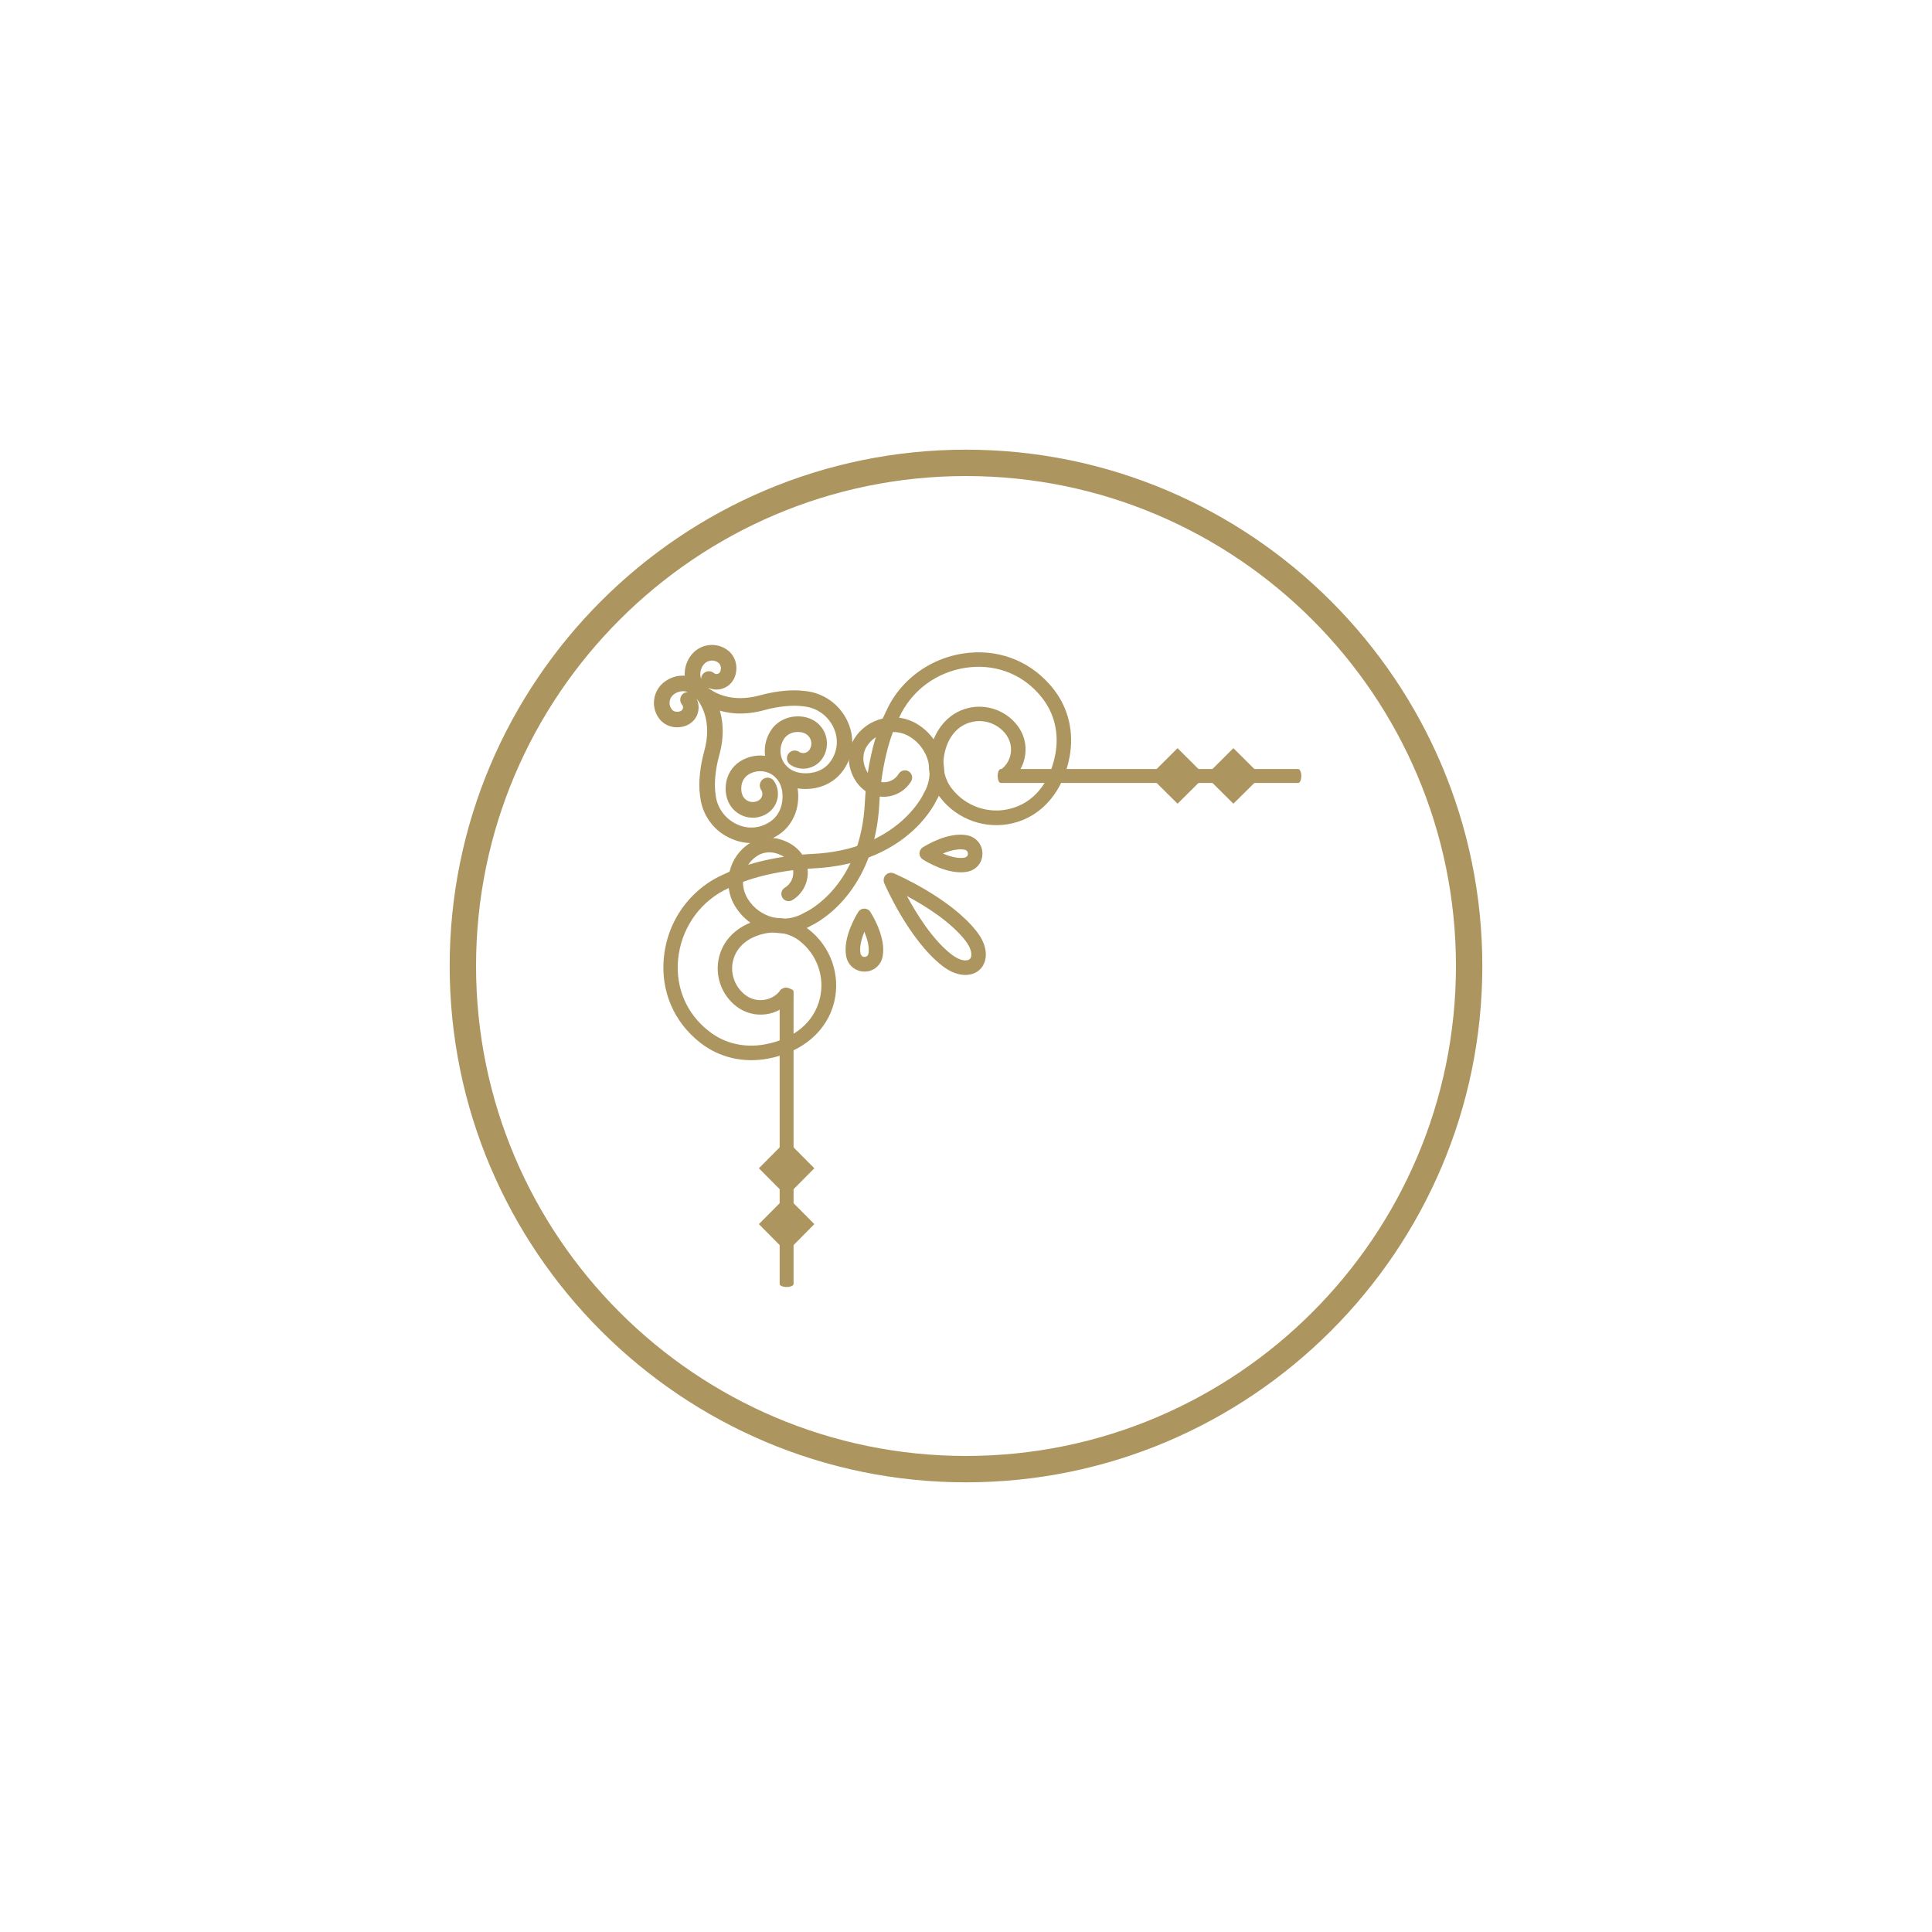 <?xml version="1.0" encoding="utf-8"?>
<!-- Generator: Adobe Illustrator 27.3.0, SVG Export Plug-In . SVG Version: 6.00 Build 0)  -->
<svg version="1.1" id="Camada_1" xmlns="http://www.w3.org/2000/svg" xmlns:xlink="http://www.w3.org/1999/xlink" x="0px" y="0px"
	 viewBox="0 0 200 200" style="enable-background:new 0 0 200 200;" xml:space="preserve">
<style type="text/css">
	.st0{fill:#502B3A;}
	.st1{fill:none;stroke:#502B3A;stroke-miterlimit:10;}
	.st2{fill:none;stroke:#502B3A;stroke-width:0.5;stroke-miterlimit:10;}
	.st3{fill:#FFFFFF;stroke:#502B3A;stroke-width:0.5;stroke-miterlimit:10;}
	.st4{clip-path:url(#SVGID_00000039832375456195123120000006665760517712098432_);}
	.st5{fill:none;stroke:#502B3A;stroke-width:0.75;stroke-miterlimit:10;}
	.st6{fill:#A7905F;}
	.st7{fill:#6F515C;stroke:#502B3A;stroke-miterlimit:10;}
	.st8{fill:none;stroke:#511A09;stroke-width:0.5;stroke-miterlimit:10;}
	.st9{fill:url(#);}
	.st10{fill:#502B3A;stroke:#502B3A;stroke-width:0.75;stroke-miterlimit:10;}
	.st11{clip-path:url(#SVGID_00000050630046591034029360000006966513035256847251_);}
	.st12{fill:#3A7E0C;}
	.st13{fill:#499E0F;}
	.st14{fill:none;}
	.st15{fill:#FFFFFF;}
	.st16{fill-rule:evenodd;clip-rule:evenodd;fill:#502B3A;}
	.st17{fill-rule:evenodd;clip-rule:evenodd;fill:none;stroke:#502B3A;stroke-miterlimit:10;}
	.st18{clip-path:url(#SVGID_00000005962005544206357230000013342227982569621166_);}
	.st19{fill:#FFFFFF;stroke:#502B3A;stroke-miterlimit:10;}
	.st20{fill:#491E2F;}
	.st21{fill:#502B3A;stroke:#502B3A;stroke-miterlimit:10;}
	.st22{clip-path:url(#SVGID_00000129925313515049158380000001894789108015146394_);}
	.st23{clip-path:url(#SVGID_00000101074958930634211890000013651113251311121847_);}
	.st24{fill:#511A09;}
	.st25{fill:#6F515C;}
	.st26{fill:#AD965F;}
	.st27{fill:#AD965F;stroke:#502B3A;stroke-miterlimit:10;}
	.st28{fill:#AC955F;}
	.st29{fill-rule:evenodd;clip-rule:evenodd;fill:#AC955F;}
</style>
<g>
	<g>
		<defs>
			<path id="SVGID_00000147218667041068711900000004596032485979600789_" d="M100,153.45c-29.47,0-53.45-23.98-53.45-53.45
				S70.53,46.55,100,46.55s53.45,23.98,53.45,53.45S129.47,153.45,100,153.45z M100,49.28c-27.97,0-50.72,22.75-50.72,50.72
				s22.75,50.72,50.72,50.72c27.96,0,50.72-22.75,50.72-50.72S127.97,49.28,100,49.28z"/>
		</defs>
		<use xlink:href="#SVGID_00000147218667041068711900000004596032485979600789_"  style="overflow:visible;fill:#AC955F;"/>
		<clipPath id="SVGID_00000018236402310870953110000011808032583880163253_">
			<use xlink:href="#SVGID_00000147218667041068711900000004596032485979600789_"  style="overflow:visible;"/>
		</clipPath>
	</g>
	<g>
		<g>
			<g>
				<g>
					<g>
						<g>
							<path class="st28" d="M71.75,92.68c0.87-0.87,1.89-1.59,3.04-2.11l0.29-0.13c2.24-1.1,5.6-1.87,8.98-2.04
								c8.85-0.4,11.5-6.14,11.53-6.2c0.01-0.03,0.03-0.06,0.04-0.08c1.21-2.01,0.55-4.65-1.47-5.87c-1.53-0.93-3.53-0.45-4.46,1.06
								c-0.34,0.55-0.42,1.28-0.21,1.95c0.31,0.99,0.96,1.62,1.78,1.71c0.7,0.08,1.4-0.25,1.76-0.86c0.22-0.36,0.68-0.47,1.03-0.26
								c0.36,0.21,0.47,0.68,0.26,1.03c-0.67,1.11-1.94,1.73-3.23,1.58c-1.41-0.17-2.55-1.2-3.04-2.76
								c-0.34-1.08-0.2-2.27,0.36-3.19c1.36-2.22,4.29-2.92,6.53-1.56c2.72,1.65,3.61,5.19,2,7.9c-0.3,0.64-3.36,6.62-12.81,7.05
								c-3.13,0.16-6.35,0.89-8.41,1.9l-0.31,0.14c-2.76,1.26-4.69,3.83-5.15,6.87c-0.44,2.89,0.53,5.65,2.66,7.55
								c0.17,0.15,0.34,0.29,0.52,0.43c1.6,1.24,3.65,1.71,5.76,1.32c3.01-0.56,5.08-2.29,5.67-4.75c0.54-2.22-0.29-4.56-2.11-5.97
								c-0.93-0.72-2.17-1.01-3.39-0.79c-1.85,0.33-3.11,1.36-3.48,2.83c-0.33,1.32,0.17,2.72,1.25,3.56
								c0.55,0.43,1.24,0.61,1.93,0.52c0.68-0.09,1.29-0.43,1.7-0.98c0.26-0.33,0.73-0.39,1.06-0.14c0.33,0.25,0.39,0.73,0.14,1.06
								c-0.66,0.86-1.62,1.41-2.7,1.55c-1.09,0.14-2.17-0.15-3.04-0.82c-1.56-1.2-2.26-3.21-1.79-5.11c0.5-2.05,2.25-3.53,4.68-3.96
								c1.64-0.29,3.31,0.11,4.58,1.09c2.29,1.77,3.33,4.71,2.66,7.51c-0.73,3.02-3.29,5.21-6.86,5.88
								c-2.54,0.47-5.01-0.1-6.96-1.61c-0.21-0.16-0.41-0.33-0.6-0.5c-2.51-2.25-3.66-5.49-3.15-8.9
								C69.13,96.3,70.18,94.25,71.75,92.68z"/>
						</g>
						<g>
							<path class="st28" d="M93.81,70.62c1.57-1.57,3.62-2.62,5.9-2.97c3.41-0.52,6.65,0.63,8.9,3.15c0.17,0.19,0.34,0.39,0.5,0.6
								c1.51,1.95,2.08,4.42,1.61,6.96c-0.66,3.57-2.86,6.14-5.88,6.86c-2.8,0.67-5.75-0.37-7.51-2.66
								c-0.98-1.27-1.38-2.94-1.09-4.58c0.43-2.42,1.91-4.17,3.96-4.68c1.9-0.47,3.91,0.24,5.11,1.79c0.67,0.87,0.97,1.95,0.82,3.04
								c-0.14,1.08-0.69,2.04-1.55,2.7c-0.33,0.25-0.8,0.19-1.06-0.14c-0.25-0.33-0.2-0.8,0.14-1.06c0.54-0.41,0.89-1.02,0.98-1.7
								c0.09-0.69-0.1-1.37-0.52-1.93c-0.84-1.09-2.23-1.58-3.56-1.25c-1.48,0.36-2.51,1.63-2.83,3.48c-0.22,1.22,0.07,2.46,0.8,3.4
								c1.4,1.82,3.75,2.65,5.97,2.11c2.46-0.59,4.19-2.66,4.75-5.67c0.39-2.11-0.08-4.15-1.32-5.76c-0.14-0.18-0.28-0.35-0.43-0.52
								c-1.9-2.13-4.65-3.1-7.55-2.66c-3.04,0.46-5.61,2.38-6.87,5.15l-0.13,0.29c-1.02,2.07-1.75,5.29-1.91,8.43
								c-0.42,9.44-6.41,12.51-7.05,12.81c-2.72,1.61-6.25,0.71-7.9-2.01c-1.36-2.24-0.65-5.17,1.56-6.53
								c0.92-0.56,2.11-0.7,3.19-0.36c1.56,0.49,2.59,1.62,2.76,3.04c0.15,1.29-0.46,2.56-1.58,3.23c-0.36,0.21-0.82,0.1-1.03-0.26
								c-0.21-0.36-0.1-0.82,0.26-1.03c0.6-0.36,0.94-1.05,0.86-1.76c-0.1-0.82-0.72-1.47-1.71-1.78c-0.67-0.21-1.4-0.13-1.95,0.21
								c-1.52,0.93-1.99,2.93-1.06,4.46c1.23,2.02,3.86,2.68,5.87,1.47c0.03-0.02,0.05-0.03,0.08-0.04
								c0.23-0.11,5.81-2.73,6.2-11.52c0.17-3.38,0.94-6.75,2.05-9l0.13-0.27C92.22,72.52,92.94,71.49,93.81,70.62z"/>
						</g>
					</g>
					<g>
						<path class="st28" d="M91.7,90.57c0.22-0.22,0.55-0.28,0.83-0.16c0.24,0.1,5.86,2.54,8.57,6.01c1.3,1.66,1.12,3.16,0.36,3.92
							c-0.75,0.75-2.26,0.93-3.92-0.36c-3.47-2.71-5.91-8.34-6.01-8.57C91.42,91.11,91.48,90.79,91.7,90.57z M100.4,99.27
							c0.28-0.28,0.21-1.04-0.48-1.92c0,0,0,0,0,0c-1.53-1.96-4.21-3.61-6.03-4.59c0.98,1.83,2.63,4.5,4.59,6.03
							C99.36,99.48,100.12,99.55,100.4,99.27z M100.51,96.88L100.51,96.88L100.51,96.88z"/>
					</g>
					<g>
						<g>
							<path class="st28" d="M88.94,94.28c0.14-0.14,0.33-0.22,0.53-0.22c0.26,0,0.5,0.13,0.63,0.35c0.17,0.26,1.65,2.64,1.27,4.6
								l0,0c-0.18,0.93-0.93,1.56-1.87,1.57c-0.93,0-1.72-0.64-1.9-1.57c-0.39-1.96,1.07-4.33,1.24-4.59
								C88.87,94.36,88.91,94.32,88.94,94.28z M90.64,98.86l-0.74-0.14c0.13-0.67-0.12-1.53-0.42-2.26c-0.3,0.72-0.53,1.58-0.4,2.24
								c0.07,0.33,0.32,0.36,0.42,0.36c0.12,0,0.34-0.05,0.4-0.35L90.64,98.86z"/>
						</g>
						<g>
							<path class="st28" d="M95.41,87.81c0.04-0.04,0.08-0.07,0.13-0.1c0.26-0.17,2.63-1.63,4.59-1.24
								c0.93,0.19,1.58,0.97,1.57,1.9c0,0.94-0.63,1.69-1.57,1.87l0,0c-1.96,0.38-4.33-1.1-4.6-1.27c-0.22-0.14-0.35-0.38-0.35-0.63
								C95.19,88.14,95.27,87.95,95.41,87.81z M100.09,88.66c0.09-0.09,0.11-0.2,0.11-0.28c0-0.1-0.03-0.35-0.36-0.42
								c-0.67-0.13-1.53,0.1-2.24,0.4c0.73,0.3,1.59,0.55,2.26,0.42C99.96,88.75,100.04,88.71,100.09,88.66z"/>
						</g>
					</g>
				</g>
				<g>
					<g>
						<polygon class="st28" points="78.56,126.72 81.43,123.83 84.3,126.72 81.43,129.62 						"/>
						<polygon class="st28" points="78.56,120.94 81.43,118.05 84.3,120.94 81.43,123.83 						"/>
					</g>
					<path class="st28" d="M81.43,102.32c-0.4,0-0.72,0.14-0.72,0.31v30.29c0,0.17,0.32,0.31,0.72,0.31c0.4,0,0.72-0.14,0.72-0.31
						v-30.29C82.15,102.46,81.83,102.32,81.43,102.32z"/>
				</g>
				<g>
					<g>
						<polygon class="st28" points="127.68,83.2 124.79,80.33 127.68,77.45 130.58,80.33 						"/>
						<polygon class="st28" points="121.9,83.2 119.01,80.33 121.9,77.45 124.79,80.33 						"/>
					</g>
					<path class="st28" d="M134.39,79.61H103.6c-0.18,0-0.32,0.32-0.32,0.72c0,0.4,0.14,0.72,0.32,0.72h30.79
						c0.18,0,0.32-0.32,0.32-0.72C134.71,79.93,134.56,79.61,134.39,79.61z"/>
				</g>
				<g>
					<g>
						<path class="st28" d="M74.03,85.7c-0.86-0.86-1.42-2-1.55-3.24l-0.02-0.15c-0.17-1.21-0.01-2.9,0.43-4.5
							c0.88-3.13-0.33-4.94-0.78-5.48c0.27,0.55,0.28,1.2,0.02,1.76c-0.36,0.77-1.15,1.22-2.1,1.2c-0.66-0.01-1.31-0.32-1.71-0.8
							c-0.95-1.13-0.8-2.83,0.32-3.79c0.65-0.55,1.47-0.82,2.31-0.75c0.83,0.06,1.59,0.45,2.14,1.07c0.34,0.33,2.6,2.78,1.35,7.22
							c-0.38,1.37-0.52,2.85-0.38,3.87l0.02,0.17c0.14,1.28,0.92,2.4,2.08,2.99c1.08,0.55,2.29,0.53,3.32-0.06
							c0.09-0.05,0.17-0.1,0.25-0.15c0.68-0.46,1.12-1.19,1.24-2.07c0.17-1.26-0.23-2.28-1.08-2.82c-0.76-0.47-1.73-0.45-2.47,0.05
							c-0.35,0.24-0.6,0.64-0.66,1.09c-0.1,0.7,0.1,1.26,0.55,1.54c0.39,0.24,0.89,0.23,1.27-0.02c0.35-0.24,0.45-0.72,0.21-1.07
							c-0.25-0.37-0.15-0.87,0.22-1.12c0.37-0.25,0.87-0.15,1.12,0.22c0.73,1.09,0.44,2.57-0.65,3.31c-0.91,0.62-2.1,0.64-3.03,0.05
							c-1-0.63-1.48-1.8-1.29-3.14c0.13-0.9,0.63-1.7,1.36-2.2c1.27-0.86,2.93-0.89,4.23-0.08c1.4,0.87,2.09,2.52,1.83,4.4
							c-0.18,1.32-0.89,2.48-1.94,3.19c-0.12,0.08-0.23,0.15-0.34,0.21c-1.5,0.86-3.27,0.9-4.85,0.1
							C74.9,86.44,74.43,86.1,74.03,85.7z M71.22,71.64c-0.12-0.04-0.25-0.07-0.39-0.08c-0.42-0.03-0.82,0.1-1.14,0.37
							c-0.45,0.39-0.51,1.07-0.13,1.53c0.11,0.13,0.3,0.22,0.5,0.22c0.31,0.01,0.52-0.09,0.61-0.28c0.07-0.15,0.05-0.32-0.06-0.44
							c-0.29-0.34-0.25-0.85,0.09-1.14C70.85,71.71,71.03,71.64,71.22,71.64z"/>
					</g>
					<g>
						<path class="st28" d="M71.8,72.01c-0.53-0.53-0.85-1.23-0.91-1.99c-0.07-0.84,0.2-1.66,0.75-2.31
							c0.96-1.12,2.66-1.27,3.79-0.32c0.49,0.41,0.79,1.05,0.8,1.71c0.02,0.95-0.43,1.73-1.2,2.09c-0.57,0.27-1.22,0.25-1.76-0.02
							c0.53,0.44,2.34,1.67,5.48,0.79c1.6-0.44,3.29-0.6,4.52-0.43l0.13,0.01c1.82,0.2,3.41,1.3,4.25,2.95
							c0.8,1.58,0.77,3.35-0.1,4.85c-0.06,0.11-0.13,0.22-0.21,0.33c-0.71,1.06-1.88,1.77-3.19,1.95c-1.89,0.26-3.53-0.42-4.4-1.83
							c-0.81-1.3-0.77-2.96,0.09-4.23c0.49-0.73,1.29-1.22,2.2-1.36c1.34-0.19,2.5,0.29,3.14,1.29c0.58,0.93,0.56,2.12-0.05,3.03
							c-0.74,1.09-2.22,1.38-3.31,0.65c-0.37-0.25-0.47-0.75-0.22-1.12c0.25-0.37,0.75-0.47,1.12-0.22
							c0.35,0.24,0.83,0.14,1.07-0.21c0.26-0.38,0.27-0.88,0.02-1.27c-0.28-0.45-0.84-0.65-1.54-0.55
							c-0.46,0.07-0.85,0.31-1.09,0.66c-0.5,0.74-0.52,1.72-0.05,2.47c0.54,0.86,1.56,1.25,2.82,1.08c0.88-0.12,1.61-0.56,2.07-1.25
							c0.05-0.08,0.1-0.16,0.15-0.24c0.59-1.03,0.61-2.24,0.06-3.32c-0.59-1.16-1.71-1.94-2.99-2.07l-0.15-0.02
							c-1.04-0.14-2.52,0.01-3.89,0.38c-4.43,1.25-6.89-1.01-7.22-1.36C71.9,72.11,71.85,72.06,71.8,72.01z M74.43,68.66
							c-0.01-0.01-0.02-0.02-0.03-0.03c-0.45-0.38-1.14-0.32-1.53,0.13c-0.27,0.32-0.4,0.72-0.37,1.14
							c0.01,0.13,0.04,0.26,0.08,0.39c0-0.18,0.06-0.37,0.19-0.52c0.29-0.34,0.8-0.38,1.14-0.09c0.12,0.1,0.29,0.12,0.44,0.06
							c0.19-0.09,0.28-0.3,0.28-0.61C74.61,68.95,74.54,68.77,74.43,68.66z"/>
					</g>
				</g>
			</g>
		</g>
	</g>
</g>
</svg>

